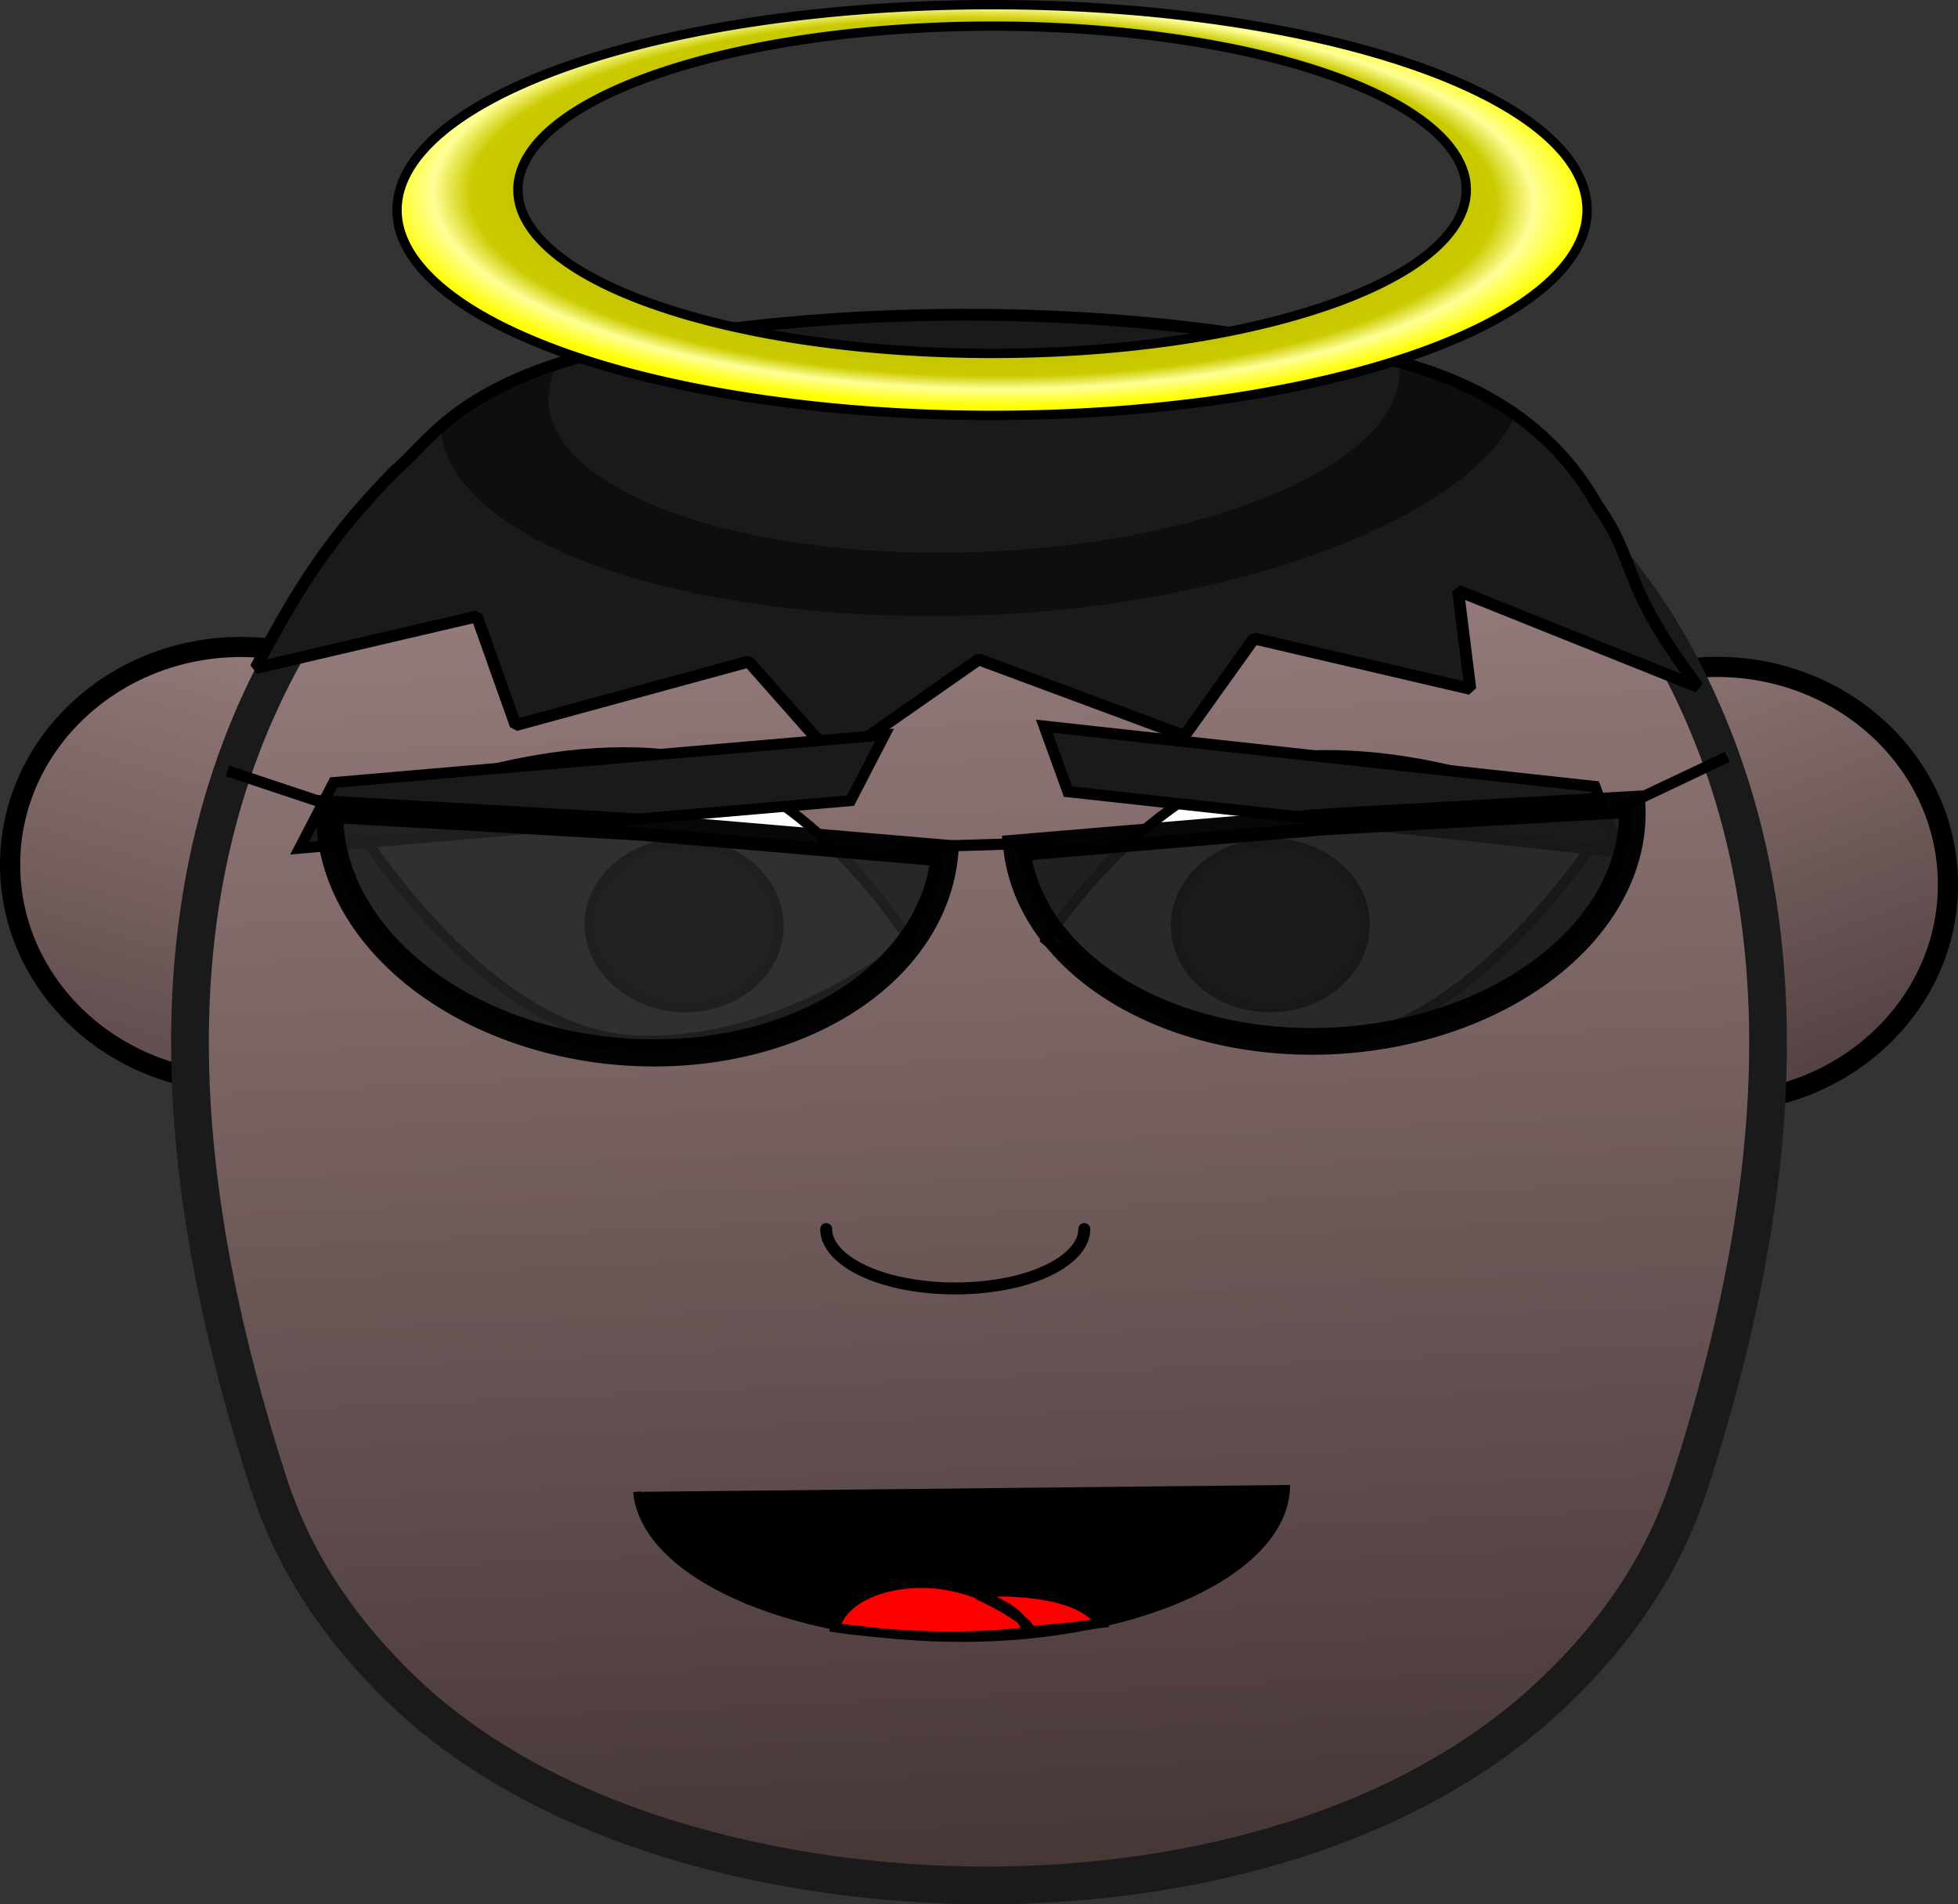<?xml version="1.0" encoding="UTF-8"?>
<svg version="1.1" viewBox="0 0 174.73 169.93" xml:space="preserve" xmlns="http://www.w3.org/2000/svg" xmlns:xlink="http://www.w3.org/1999/xlink"><rect x="0" y="0" width="174.73" height="169.93" fill="#333333" stroke="none"/><defs><linearGradient id="a"><stop stop-color="#453535" offset="0"/><stop stop-color="#a48888" offset="1"/></linearGradient><radialGradient id="b" cx="75.539" cy="-2.754" r="52.034" gradientTransform="matrix(1.029 .013 -.006 .358 10.004 17.631)" gradientUnits="userSpaceOnUse"><stop stop-color="#a5a500" offset="0"/><stop stop-color="#caca00" offset=".854"/><stop stop-color="#ffff98" offset=".917"/><stop stop-color="#ff0" offset="1"/></radialGradient><linearGradient id="e" x1="92.037" x2="85.632" y1="139.76" y2="1.328" gradientTransform="translate(3.5763e-7 28.846)" gradientUnits="userSpaceOnUse" xlink:href="#a"/><linearGradient id="d" x1="5.339" x2="25.827" y1="85.689" y2="16.872" gradientTransform="translate(3.5763e-7 28.846)" gradientUnits="userSpaceOnUse" xlink:href="#a"/><linearGradient id="c" x1="174.12" x2="150.98" y1="73.458" y2="12.057" gradientTransform="translate(3.5763e-7 28.846)" gradientUnits="userSpaceOnUse" xlink:href="#a"/></defs><ellipse cx="21.515" cy="77.16" rx="20.615" ry="19.429" fill="url(#d)" stroke="#000" stroke-linecap="round" stroke-linejoin="bevel" stroke-width="1.8"/><ellipse cx="153.22" cy="78.94" rx="20.615" ry="19.429" fill="url(#c)" stroke="#000" stroke-linecap="round" stroke-linejoin="bevel" stroke-width="1.8"/><path d="m87.377 30.528c-25.307 0.055-49.25 4.867-61.875 27.6-12.682 22.788-9.554 49.282-1.592 74.061 2.502 7.799 6.938 13.772 12 18.64 12.853 12.389 33.838 17.367 51.866 17.422v0h0.284 0.284v0c18.028-0.055 37.649-5.033 50.502-17.422 5.062-4.867 9.498-10.841 12-18.64 7.961-24.779 11.032-51.273-1.592-74.061-12.625-22.733-36.568-27.545-61.876-27.6z" fill="url(#e)" stroke="#1a1a1a" stroke-linecap="round" stroke-linejoin="bevel" stroke-width="3.365px"/><path d="m114.79 132.52c0 7.578-12.967 13.662-29.004 13.662-15.526 0-28.265-5.752-28.947-13.053z"/><path d="m114.79 132.52c0 7.578-12.967 13.662-29.004 13.662-15.526 0-28.265-5.752-28.947-13.053" fill="none" stroke="#000" stroke-width=".673px"/><path d="m90.676 142.09c3.412 0.221 6.199 0.94 7.564 2.766-2.161 0.277-4.208 0.553-6.597 0.664-0.512-1.604-2.161-2.378-4.322-3.263 0.967-0.166 2.104-0.277 3.355-0.166zm-3.355 0.166c-0.057 0.055-0.114 0.055-0.114 0.055 2.104 0.885 5.858 3.153 4.265 3.319-4.607 0.553-9.611 0.498-14.73-0.111-0.739-0.055-1.478-0.166-2.218-0.277 0.682-2.544 4.322-4.204 8.701-3.927 1.479 0.111 2.844 0.498 4.095 0.94z" fill="#f00" stroke="#000" stroke-width=".841px"/><path d="m118.2 93.085c-13.365 0.664-24.853-9.181-24.853-9.181s10.066-15.819 23.431-16.483c13.365-0.608 26.502 6.25 26.502 6.25s-11.715 18.75-25.08 19.414z" fill="#fff" stroke="#000" stroke-width=".897px"/><path d="m113.82 89.932c-4.72 0.221-8.701-2.876-8.929-6.969-0.228-4.038 3.355-7.522 8.076-7.744 4.663-0.221 8.644 2.876 8.872 6.914 0.228 4.093-3.355 7.577-8.019 7.799z" fill="#241c1c" stroke="#000" stroke-width=".785px"/><path d="m96.761 109.68c0 1.881-2.218 3.651-5.744 4.591-3.583 0.94-7.962 0.94-11.545 0-3.526-0.94-5.744-2.71-5.744-4.591" fill="none" stroke="#000" stroke-linecap="round" stroke-linejoin="bevel" stroke-width="1.066px"/><path d="m56.269 92.808c13.365 0.885 24.966-8.794 24.966-8.794s-9.782-15.93-23.203-16.814c-13.365-0.83-26.616 5.863-26.616 5.863s11.431 18.916 24.853 19.746z" fill="#fff" stroke="#000" stroke-width=".897px"/><path d="m60.534 89.932c4.663 0.277 8.701-2.766 8.986-6.803 0.341-4.093-3.242-7.633-7.905-7.909-4.72-0.277-8.701 2.765-9.042 6.803-0.284 4.038 3.299 7.577 7.962 7.909z" fill="#241c1c" stroke="#000" stroke-width=".785px"/><path d="m87.523 28.09c-10.341-0.076-20.551 0.735-29.51 2.346-16.889 3.04-19.572 8.974-22.721 11.519-5.736 5.852-8.589 10.307-12.484 17.659l19.751-4.61 3.451 9.706 20.794-5.672 7.735 8.745 12.802-8.941 18.354 6.817 6.215-8.685 19.299 4.499-1.091-8.756 21.417 8.583c-7.267-9.726-5.195-10.837-9.038-16.286-7.452-13.289-23.664-13.737-28.126-14.578-8.178-1.47-17.41-2.277-26.849-2.346z" fill="#1a1a1a" stroke="#000" stroke-linecap="round" stroke-linejoin="bevel" stroke-width="1.057"/><path d="m49.759 32.499c-3.802 1.33-7.294 2.909-10.414 5.209-0.007 0.106-0.013 0.213-0.015 0.319 0.436 10.324 22.129 17.874 48.453 16.864 22.939-0.885 43.603-8.892 47.438-17.897-2.791-2.711-7.123-3.131-10.459-4.507 0.074 0.332 0.119 0.073 0.135 0.409 0.349 8.227-16.375 15.548-37.352 16.353-20.977 0.805-38.263-5.212-38.61-13.439-0.035-1.102 0.241-2.213 0.825-3.311z" fill-opacity=".76" opacity=".596"/><path d="m88.531 0.417a53.1 18.326 0 0 0-53.1 18.326 53.1 18.326 0 0 0 53.1 18.326 53.1 18.326 0 0 0 53.1-18.326 53.1 18.326 0 0 0-53.1-18.326zm0 1.914a42.314 14.604 0 0 1 42.316 14.602 42.314 14.604 0 0 1-42.316 14.604 42.314 14.604 0 0 1-42.314-14.604 42.314 14.604 0 0 1 42.314-14.602z" fill="url(#b)" stroke="#000" stroke-linecap="round" stroke-width=".834"/><rect transform="matrix(.996 -.086 -.46 .888 0 0)" x="69.308" y="85.351" width="49.368" height="6.604" fill="#1a1a1a" stroke="#000" stroke-linecap="round" stroke-width="1.149"/><path transform="matrix(.996 .085 -.085 .996 0 0)" d="m90.509 68.71a27.524 20.116 0 0 1-26.998 20.112 27.524 20.116 0 0 1-28.029-19.344l27.504-0.768z" fill="#222" fill-opacity=".961" opacity=".97" stroke="#000" stroke-linecap="round" stroke-miterlimit="2" stroke-width="2.42"/><path d="m80.115 75.621 13.738-0.419" fill="none" stroke="#000" stroke-width="1px"/><path d="m30.99 72.353-10.679-3.559" fill="none" stroke="#000" stroke-width="1px"/><path d="m142.87 72.881 11.272-5.339" fill="none" stroke="#000" stroke-width="1px"/><rect transform="matrix(-.994 -.109 .341 .94 0 0)" x="-122.44" y="60.476" width="49.435" height="6.21" fill="#1a1a1a" stroke="#000" stroke-linecap="round" stroke-width="1.115"/><path transform="matrix(.998 -.057 .057 .998 0 0)" d="m141.36 79.998a27.54 19.555 0 0 1-27.015 19.552 27.54 19.555 0 0 1-28.046-18.805l27.52-0.747z" fill="#1a1a1a" fill-opacity=".961" opacity=".97" stroke="#000" stroke-linecap="round" stroke-miterlimit="2" stroke-width="2.386"/></svg>
